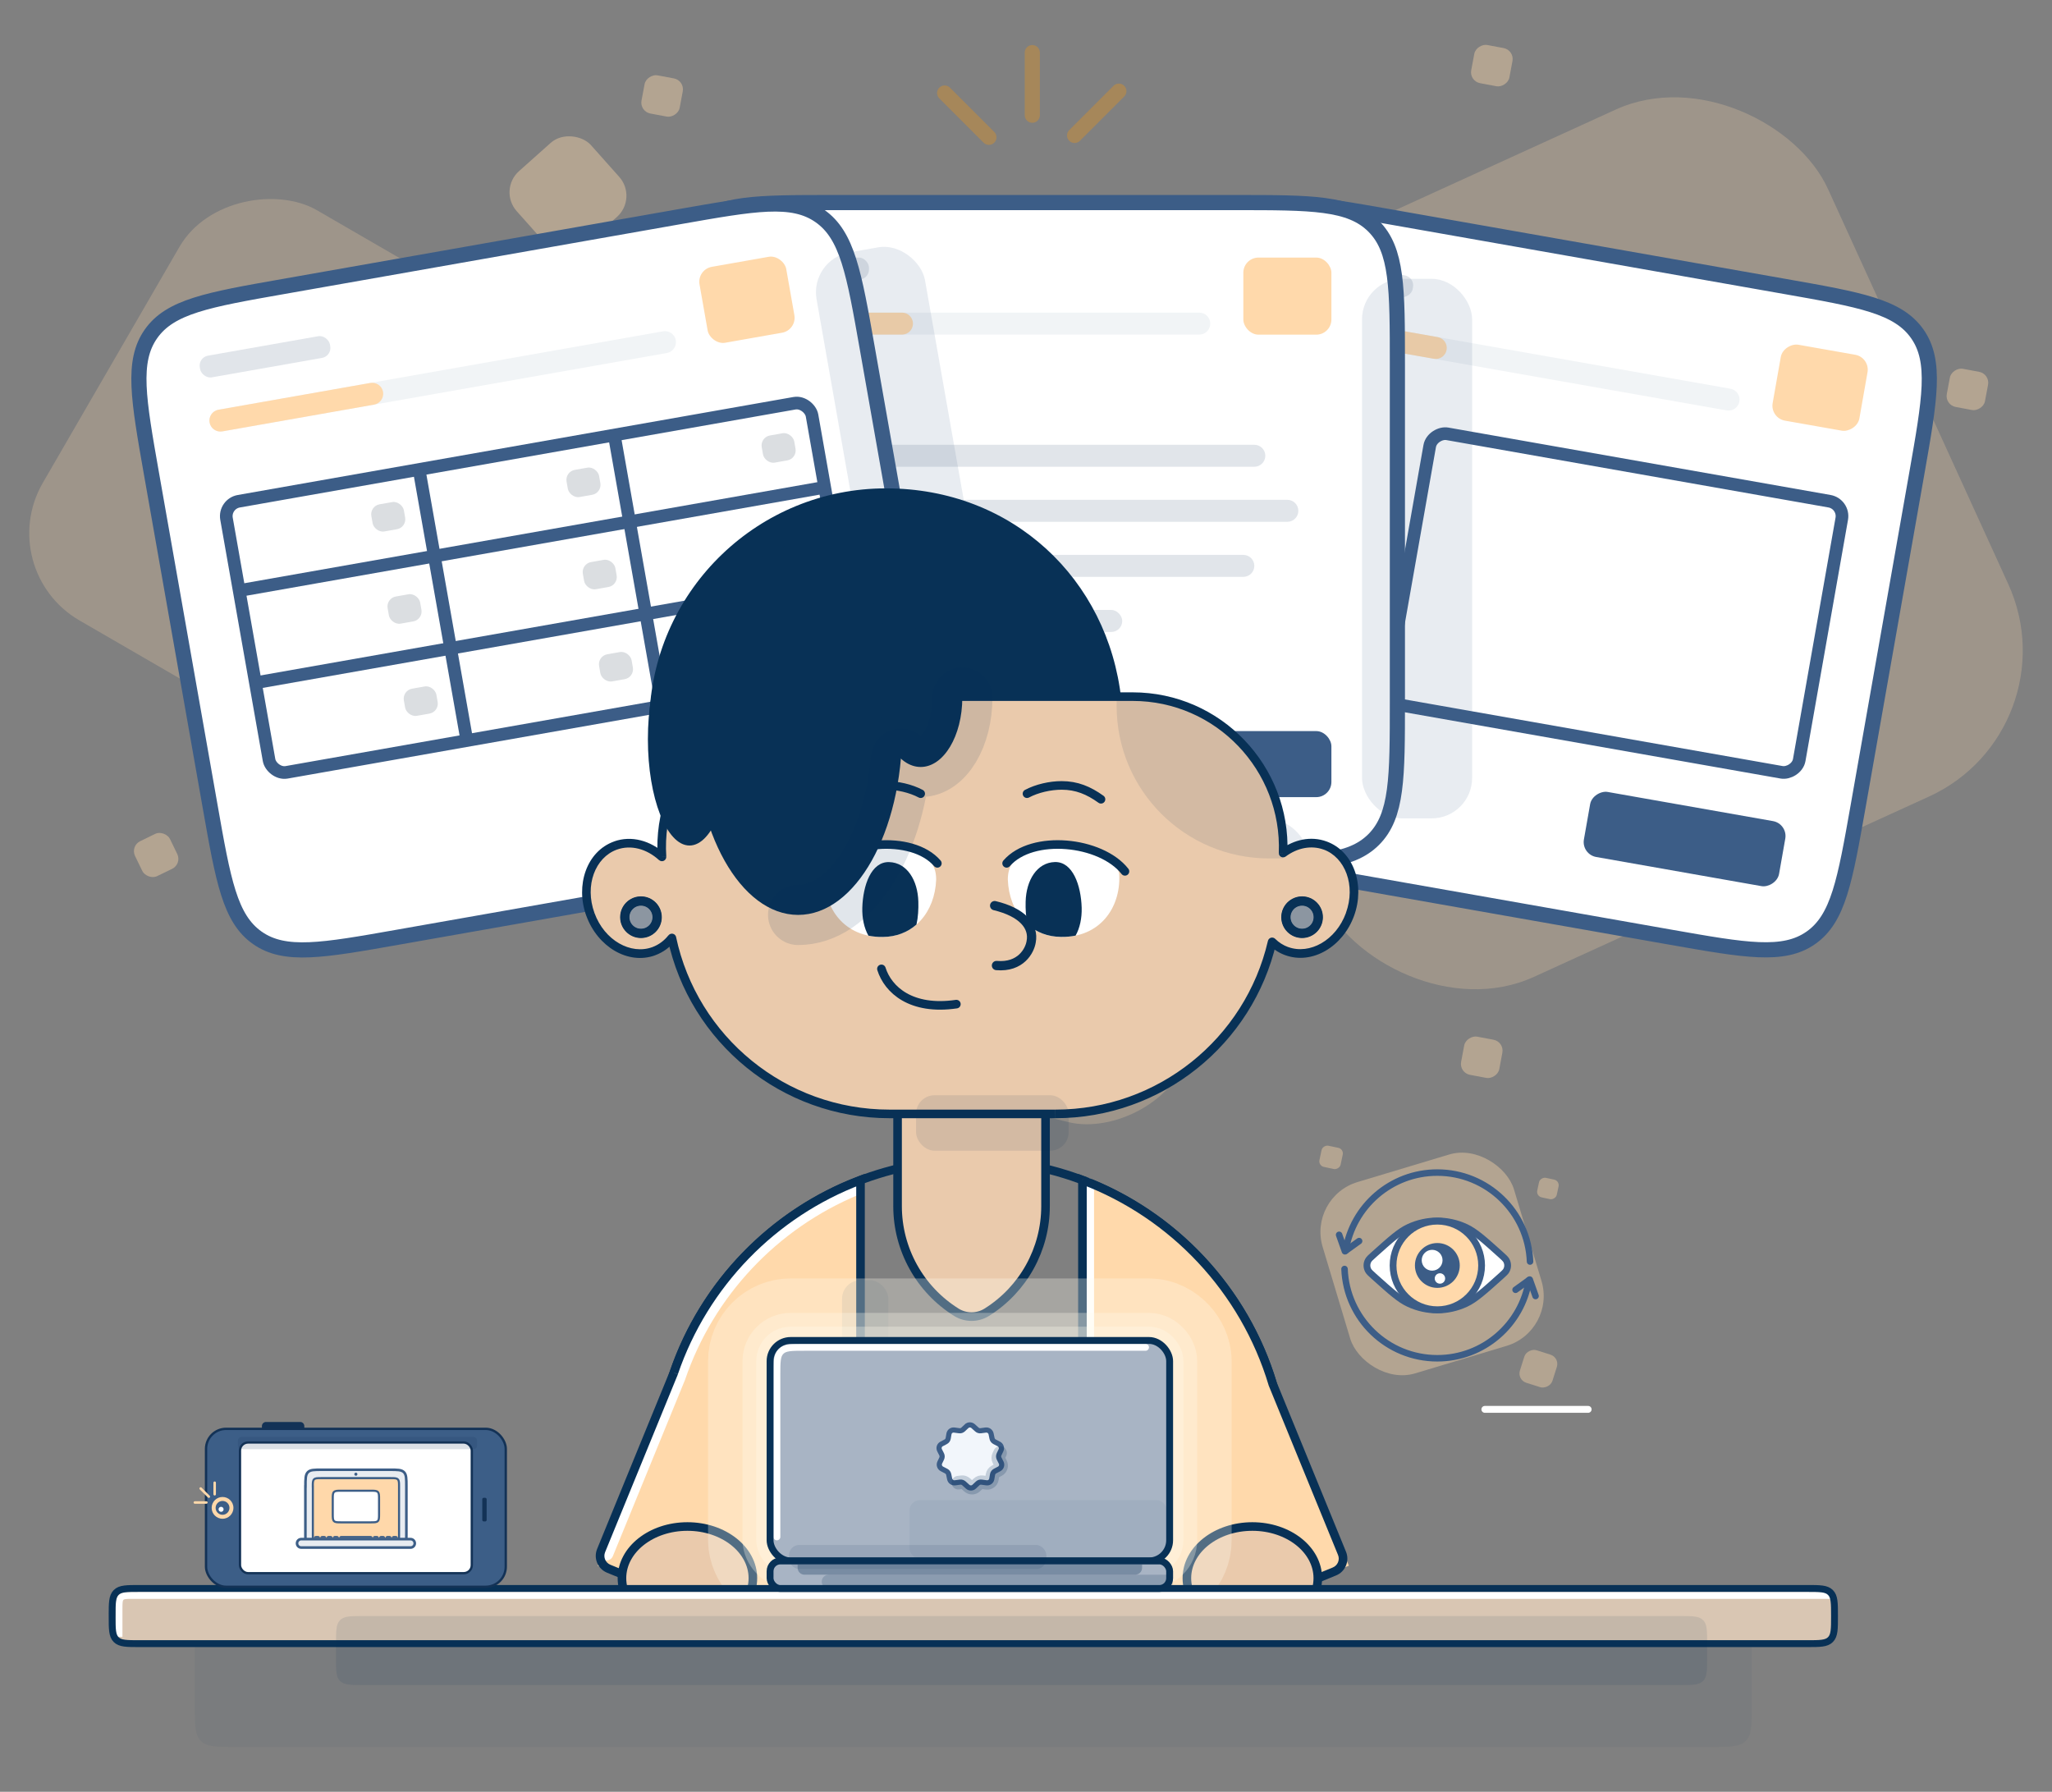 <?xml version="1.0" encoding="UTF-8"?>
<svg id="Layer_1" data-name="Layer 1" xmlns="http://www.w3.org/2000/svg" xmlns:xlink="http://www.w3.org/1999/xlink" viewBox="0 0 394 344">
  <rect x="0" y="0" width="394" height="344" fill="#808080" stroke="none"/>
  <defs>
    <style>
      .cls-1 {
        fill: #dbdee1;
      }

      .cls-2 {
        stroke-width: .38px;
      }

      .cls-2, .cls-3, .cls-4, .cls-5, .cls-6, .cls-7, .cls-8, .cls-9, .cls-10, .cls-11, .cls-12, .cls-13, .cls-14, .cls-15, .cls-16, .cls-17, .cls-18, .cls-19, .cls-20, .cls-21, .cls-22, .cls-23 {
        fill: none;
      }

      .cls-2, .cls-3, .cls-23 {
        stroke: #3c5e87;
      }

      .cls-3 {
        stroke-width: .5px;
      }

      .cls-24, .cls-25, .cls-26, .cls-27 {
        fill: #fff;
      }

      .cls-28 {
        fill: #8c96a1;
      }

      .cls-4 {
        stroke-width: .44px;
      }

      .cls-4, .cls-20 {
        stroke: #133256;
      }

      .cls-29, .cls-30, .cls-31 {
        fill: #3c5d87;
      }

      .cls-32 {
        stroke-width: .99px;
      }

      .cls-32, .cls-5, .cls-25, .cls-8, .cls-9, .cls-30, .cls-15, .cls-26, .cls-27 {
        stroke: #3c5d87;
      }

      .cls-32, .cls-33 {
        fill: #f2f6fb;
      }

      .cls-5, .cls-6, .cls-9, .cls-10, .cls-12, .cls-16, .cls-17, .cls-18, .cls-19, .cls-21 {
        stroke-linecap: round;
      }

      .cls-5, .cls-6, .cls-17 {
        stroke-linejoin: round;
      }

      .cls-5, .cls-9 {
        stroke-width: 1.25px;
      }

      .cls-34, .cls-35, .cls-36 {
        fill-rule: evenodd;
      }

      .cls-34, .cls-37, .cls-36, .cls-38, .cls-39, .cls-40, .cls-41 {
        fill: #083156;
      }

      .cls-6 {
        stroke-width: 11.57px;
      }

      .cls-6, .cls-7, .cls-42, .cls-11, .cls-43, .cls-16, .cls-17, .cls-19, .cls-21, .cls-22 {
        stroke: #083156;
      }

      .cls-6, .cls-33, .cls-44, .cls-45, .cls-37, .cls-36, .cls-38, .cls-31, .cls-46, .cls-16, .cls-40, .cls-47, .cls-48, .cls-49, .cls-41 {
        isolation: isolate;
      }

      .cls-6, .cls-31 {
        opacity: .12;
      }

      .cls-50 {
        fill: #fef6f0;
      }

      .cls-35, .cls-44, .cls-51, .cls-47 {
        fill: #ffd9ab;
      }

      .cls-7, .cls-19 {
        stroke-width: 1.78px;
      }

      .cls-52 {
        clip-path: url(#clippath-2);
      }

      .cls-25, .cls-8 {
        stroke-width: 1.3px;
      }

      .cls-33 {
        opacity: .8;
      }

      .cls-53, .cls-42, .cls-43 {
        fill: #eacaac;
      }

      .cls-54, .cls-47 {
        opacity: .4;
      }

      .cls-55 {
        fill: #d9c6b3;
      }

      .cls-44 {
        opacity: .6;
      }

      .cls-56 {
        fill: #133256;
      }

      .cls-30 {
        stroke-width: .61px;
      }

      .cls-57 {
        clip-path: url(#clippath-1);
      }

      .cls-58 {
        clip-path: url(#clippath-4);
      }

      .cls-45 {
        stroke-width: 23.81px;
      }

      .cls-45, .cls-59, .cls-46, .cls-49, .cls-41 {
        opacity: .3;
      }

      .cls-45, .cls-46, .cls-49 {
        fill: #fffaed;
        stroke: #fffaed;
      }

      .cls-10, .cls-11, .cls-13 {
        stroke-width: 1.32px;
      }

      .cls-10, .cls-12, .cls-13 {
        stroke: #fff;
      }

      .cls-42 {
        stroke-miterlimit: 4;
        stroke-width: 1.65px;
      }

      .cls-37, .cls-36 {
        opacity: .1;
      }

      .cls-60 {
        opacity: .12;
      }

      .cls-61 {
        fill: #f1f4f6;
      }

      .cls-38 {
        opacity: .18;
      }

      .cls-12 {
        stroke-width: 2.67px;
      }

      .cls-62 {
        fill: #e1e5ea;
      }

      .cls-63 {
        clip-path: url(#clippath);
      }

      .cls-64 {
        fill: #3c5e87;
      }

      .cls-43, .cls-17, .cls-21, .cls-22 {
        stroke-width: 1.65px;
      }

      .cls-15 {
        stroke-width: 2.43px;
      }

      .cls-46 {
        stroke-width: 10.58px;
      }

      .cls-65 {
        clip-path: url(#clippath-3);
      }

      .cls-16 {
        opacity: .2;
        stroke-width: 2.61px;
      }

      .cls-40 {
        opacity: .05;
      }

      .cls-66 {
        fill: #221f1f;
      }

      .cls-18 {
        stroke: #ff9600;
      }

      .cls-18, .cls-26 {
        stroke-width: 2.91px;
      }

      .cls-20 {
        stroke-width: .45px;
      }

      .cls-67 {
        clip-path: url(#clippath-5);
      }

      .cls-68 {
        fill: #ffd8aa;
      }

      .cls-48 {
        opacity: .15;
      }

      .cls-49 {
        stroke-width: 5.29px;
      }

      .cls-27 {
        stroke-miterlimit: 4;
        stroke-width: 2.43px;
      }

      .cls-23 {
        stroke-width: .4px;
      }

      .cls-69 {
        fill: #a8b4c4;
      }
    </style>
    <clipPath id="clippath">
      <rect class="cls-14" x="58.65" y="282.17" width="19.38" height="14.13"/>
    </clipPath>
    <clipPath id="clippath-1">
      <rect class="cls-14" x="58.65" y="282.17" width="19.37" height="14.13"/>
    </clipPath>
    <clipPath id="clippath-2">
      <rect class="cls-14" x="57.03" y="295.49" width="22.6" height="1.61"/>
    </clipPath>
    <clipPath id="clippath-3">
      <rect class="cls-14" x="57.03" y="295.49" width="22.6" height="1.61"/>
    </clipPath>
    <clipPath id="clippath-4">
      <rect class="cls-14" x="45.67" y="275.88" width="45.93" height="2.35"/>
    </clipPath>
    <clipPath id="clippath-5">
      <rect class="cls-14" x="45.67" y="275.88" width="45.93" height="2.35"/>
    </clipPath>
  </defs>
  <g>
    <g class="cls-54">
      <rect class="cls-44" x="229.87" y="31.8" width="144.96" height="144.96" rx="30.79" ry="30.79" transform="translate(-16 134.96) rotate(-24.53)"/>
      <rect class="cls-44" x="145.04" y="119.5" width="91" height="91" rx="19.33" ry="19.33" transform="translate(-15.06 310.8) rotate(-76.23)"/>
      <rect class="cls-44" x="15.21" y="47.37" width="91" height="91" rx="19.33" ry="19.33" transform="translate(-50.08 98.86) rotate(-59.93)"/>
      <rect class="cls-51" x="43.69" y="67.09" width="16.31" height="16.31" rx="4.66" ry="4.66" transform="translate(-37.52 94.3) rotate(-67.47)"/>
      <rect class="cls-51" x="323.5" y="125.32" width="16.31" height="16.31" rx="4.66" ry="4.66" transform="translate(-25.83 137.28) rotate(-22.53)"/>
      <rect class="cls-51" x="99.52" y="27.72" width="19.08" height="19.08" rx="5.45" ry="5.45" transform="translate(2.85 82) rotate(-41.71)"/>
      <rect class="cls-51" x="374.04" y="71.04" width="7.46" height="7.46" rx="2.13" ry="2.13" transform="translate(234.65 432.28) rotate(-79.38)"/>
      <rect class="cls-51" x="26.27" y="160.41" width="7.46" height="7.46" rx="2.13" ry="2.13" transform="translate(-68.7 29.6) rotate(-25.9)"/>
      <rect class="cls-51" x="280.78" y="199.27" width="7.46" height="7.46" rx="2.13" ry="2.13" transform="translate(32.55 445.21) rotate(-79.38)"/>
      <rect class="cls-51" x="282.72" y="8.87" width="7.46" height="7.46" rx="2.13" ry="2.13" transform="translate(221.27 291.82) rotate(-79.38)"/>
      <rect class="cls-51" x="123.41" y="14.7" width="7.46" height="7.46" rx="2.13" ry="2.13" transform="translate(85.59 139.99) rotate(-79.38)"/>
    </g>
    <path class="cls-26" d="m230.6,66.8c2.55-14.43,3.82-21.65,9.09-25.34,5.27-3.69,12.49-2.42,26.92.12l76.19,13.43c14.43,2.54,21.65,3.82,25.34,9.09,3.69,5.27,2.42,12.49-.12,26.92l-11.23,63.69c-2.55,14.43-3.82,21.65-9.09,25.34-5.27,3.69-12.49,2.42-26.92-.12l-76.19-13.43c-14.43-2.54-21.65-3.82-25.34-9.09-3.69-5.27-2.42-12.49.12-26.92l11.23-63.69Z"/>
    <path class="cls-61" d="m246.9,59.58l85.36,15.05c1.15.2,1.92,1.3,1.71,2.45h0c-.2,1.15-1.3,1.92-2.45,1.71l-85.36-15.05c-1.15-.2-1.92-1.3-1.71-2.45h0c.2-1.15,1.3-1.92,2.45-1.71Z"/>
    <path class="cls-51" d="m246.9,59.58l29.15,5.14c1.15.2,1.92,1.3,1.71,2.45h0c-.2,1.15-1.3,1.92-2.45,1.71l-29.15-5.14c-1.15-.2-1.92-1.3-1.71-2.45h0c.2-1.15,1.3-1.92,2.45-1.71Z"/>
    <rect class="cls-62" x="256.67" y="40.4" width="4.23" height="25.37" rx="1.94" ry="1.94" transform="translate(161.57 298.72) rotate(-80)"/>
    <rect class="cls-51" x="342.08" y="65.98" width="14.8" height="16.91" rx="2.91" ry="2.91" transform="translate(215.48 405.68) rotate(-80)"/>
    <rect class="cls-29" x="317.12" y="142.06" width="12.68" height="38.05" rx="2.91" ry="2.91" transform="translate(108.65 451.66) rotate(-80)"/>
    <rect class="cls-27" x="283.56" y="75.61" width="52.85" height="80.34" rx="2.91" ry="2.91" transform="translate(142.14 400.95) rotate(-80)"/>
    <rect class="cls-51" x="239.49" y="77.87" width="25.37" height="25.37" rx="5.83" ry="5.83" transform="translate(119.2 323.18) rotate(-80)"/>
    <path class="cls-26" d="m128.79,69.97c0-14.65,0-21.98,4.55-26.53,4.55-4.55,11.88-4.55,26.53-4.55h77.36c14.65,0,21.98,0,26.53,4.55,4.55,4.55,4.55,11.88,4.55,26.53v64.68c0,14.65,0,21.98-4.55,26.53-4.55,4.55-11.88,4.55-26.53,4.55h-77.36c-14.65,0-21.98,0-26.53-4.55-4.55-4.55-4.55-11.88-4.55-26.53v-64.68Z"/>
    <path class="cls-61" d="m143.59,60.02h86.68c1.17,0,2.11.95,2.11,2.11h0c0,1.17-.95,2.11-2.11,2.11h-86.68c-1.17,0-2.11-.95-2.11-2.11h0c0-1.17.95-2.11,2.11-2.11Z"/>
    <path class="cls-51" d="m143.59,60.02h29.6c1.17,0,2.11.95,2.11,2.11h0c0,1.17-.95,2.11-2.11,2.11h-29.6c-1.17,0-2.11-.95-2.11-2.11h0c0-1.17.95-2.11,2.11-2.11Z"/>
    <rect class="cls-62" x="141.48" y="49.45" width="25.37" height="4.23" rx="1.94" ry="1.94"/>
    <rect class="cls-51" x="238.73" y="49.45" width="16.91" height="14.8" rx="2.91" ry="2.91"/>
    <path class="cls-62" d="m156.27,85.39h84.57c1.17,0,2.11.95,2.11,2.11h0c0,1.17-.95,2.11-2.11,2.11h-84.57c-1.17,0-2.11-.95-2.11-2.11h0c0-1.17.95-2.11,2.11-2.11Z"/>
    <path class="cls-62" d="m149.93,95.96h97.25c1.17,0,2.11.95,2.11,2.11h0c0,1.17-.95,2.11-2.11,2.11h-97.25c-1.17,0-2.11-.95-2.11-2.11h0c0-1.17.95-2.11,2.11-2.11Z"/>
    <path class="cls-62" d="m158.39,106.53h80.34c1.17,0,2.11.95,2.11,2.11h0c0,1.17-.95,2.11-2.11,2.11h-80.34c-1.17,0-2.11-.95-2.11-2.11h0c0-1.17.95-2.11,2.11-2.11Z"/>
    <rect class="cls-62" x="181.65" y="117.1" width="33.83" height="4.23" rx="2.11" ry="2.11"/>
    <rect class="cls-29" x="217.59" y="140.36" width="38.05" height="12.68" rx="2.91" ry="2.91"/>
    <path class="cls-26" d="m29.1,91.03c-2.54-14.43-3.82-21.65-.12-26.92,3.69-5.27,10.91-6.55,25.34-9.09l76.19-13.43c14.43-2.54,21.65-3.82,26.92-.12,5.27,3.69,6.55,10.91,9.09,25.34l11.23,63.69c2.54,14.43,3.82,21.65.12,26.92-3.69,5.27-10.91,6.55-25.34,9.09l-76.19,13.43c-14.43,2.55-21.65,3.82-26.92.12-5.27-3.69-6.55-10.91-9.09-25.34l-11.23-63.69Z"/>
    <path class="cls-61" d="m41.95,78.66l85.36-15.05c1.15-.2,2.25.57,2.45,1.71h0c.2,1.15-.57,2.25-1.71,2.45l-85.36,15.05c-1.15.2-2.25-.57-2.45-1.71h0c-.2-1.15.57-2.25,1.71-2.45Z"/>
    <path class="cls-51" d="m41.95,78.66l29.15-5.14c1.15-.2,2.25.57,2.45,1.71h0c.2,1.15-.57,2.25-1.71,2.45l-29.15,5.14c-1.15.2-2.25-.57-2.45-1.71h0c-.2-1.15.57-2.25,1.71-2.45Z"/>
    <rect class="cls-62" x="38.2" y="66.38" width="25.37" height="4.23" rx="1.94" ry="1.94" transform="translate(-11.12 9.88) rotate(-10)"/>
    <rect class="cls-51" x="134.96" y="50.15" width="16.91" height="14.8" rx="2.91" ry="2.91" transform="translate(-7.81 25.78) rotate(-10)"/>
    <rect class="cls-29" x="129.58" y="141.53" width="38.05" height="12.68" rx="2.91" ry="2.91" transform="translate(-23.42 28.05) rotate(-10)"/>
    <rect class="cls-27" x="46.71" y="86.42" width="114.16" height="52.85" rx="2.91" ry="2.91" transform="translate(-18.02 19.74) rotate(-10)"/>
    <path class="cls-15" d="m46.96,113.2l110.35-19.46"/>
    <path class="cls-15" d="m80.28,89.08l9.18,52.05"/>
    <path class="cls-15" d="m117.76,82.47l9.18,52.05"/>
    <path class="cls-15" d="m50.09,130.9l110.35-19.46"/>
    <rect class="cls-1" x="146.33" y="83.35" width="6.34" height="5.29" rx="1.94" ry="1.94" transform="translate(-12.66 27.27) rotate(-10)"/>
    <rect class="cls-1" x="149.45" y="101.05" width="6.34" height="5.29" rx="1.94" ry="1.94" transform="translate(-15.69 28.08) rotate(-10)"/>
    <rect class="cls-1" x="152.58" y="118.75" width="6.34" height="5.29" rx="1.94" ry="1.94" transform="translate(-18.71 28.89) rotate(-10)"/>
    <rect class="cls-1" x="108.86" y="89.96" width="6.34" height="5.29" rx="1.94" ry="1.94" transform="translate(-14.38 20.86) rotate(-10)"/>
    <rect class="cls-1" x="111.98" y="107.66" width="6.34" height="5.29" rx="1.94" ry="1.94" transform="translate(-17.4 21.67) rotate(-10)"/>
    <rect class="cls-1" x="115.1" y="125.36" width="6.34" height="5.29" rx="1.94" ry="1.94" transform="translate(-20.43 22.48) rotate(-10)"/>
    <rect class="cls-1" x="71.38" y="96.57" width="6.34" height="5.29" rx="1.94" ry="1.94" transform="translate(-16.1 14.45) rotate(-10)"/>
    <rect class="cls-1" x="74.5" y="114.27" width="6.34" height="5.29" rx="1.94" ry="1.94" transform="translate(-19.12 15.26) rotate(-10)"/>
    <rect class="cls-1" x="77.62" y="131.97" width="6.34" height="5.29" rx="1.94" ry="1.94" transform="translate(-22.15 16.07) rotate(-10)"/>
    <rect class="cls-31" x="162.62" y="157.27" width="88.79" height="19.2" rx="7.77" ry="7.77"/>
    <rect class="cls-31" x="164.27" y="47.19" width="21.14" height="103.59" rx="7.77" ry="7.77" transform="translate(-14.53 31.86) rotate(-10)"/>
    <rect class="cls-31" x="261.52" y="53.53" width="21.14" height="103.59" rx="7.77" ry="7.77"/>
    <g class="cls-59">
      <path class="cls-18" d="m214.83,17.5l-8.5,8.5"/>
      <path class="cls-18" d="m198.21,10.1v12.02"/>
      <path class="cls-18" d="m189.88,26.36l-8.5-8.5"/>
    </g>
  </g>
  <path class="cls-51" d="m131.54,259.63c2.63-6.42,9.96-9.49,16.38-6.86,6.42,2.63,9.49,9.96,6.86,16.38l-16.77,40.96-23.24-9.51,16.77-40.96Z"/>
  <path class="cls-51" d="m242.23,259.63c-2.63-6.42-9.96-9.49-16.38-6.86-6.42,2.63-9.49,9.96-6.86,16.38l16.76,40.95,23.24-9.51-16.76-40.95Z"/>
  <path class="cls-22" d="m242.13,306.63c3.07-7.24,4.77-15.2,4.77-23.56,0-33.34-27.03-60.37-60.37-60.37s-60.37,27.03-60.37,60.37c0,7.98,1.55,15.6,4.36,22.57"/>
  <path class="cls-43" d="m172.34,204.94h28.41v26.63c0,8.28-4.27,15.98-11.29,20.37-1.78,1.11-4.04,1.11-5.83,0-7.02-4.39-11.29-12.09-11.29-20.37v-26.63Z"/>
  <path class="cls-39" d="m124.7,137.22c1.07-24.3,21.08-43.46,45.41-43.46s42.65,17.45,45.18,40.49l.19,1.73c2.26,20.6-13.87,38.6-34.59,38.6h-21.83c-19.62,0-35.28-16.36-34.42-35.96l.06-1.4Z"/>
  <path class="cls-53" d="m127.22,165.86c-1.9-17.13,11.51-32.11,28.75-32.11h61.49c17.24,0,30.65,14.98,28.75,32.11l-1.11,9.99c-2.4,21.63-20.68,38.01-42.45,38.01h-31.88c-21.77,0-40.05-16.37-42.45-38.01l-1.11-9.99Z"/>
  <rect class="cls-37" x="175.89" y="210.27" width="29.3" height="10.65" rx="3.56" ry="3.56"/>
  <rect class="cls-37" x="182.1" y="272.41" width="29.3" height="10.65" rx="3.56" ry="3.56"/>
  <ellipse class="cls-53" cx="250.75" cy="172.47" rx="10.79" ry="9.02" transform="translate(2.92 349.11) rotate(-70)"/>
  <ellipse class="cls-53" cx="121.84" cy="172.47" rx="9.02" ry="10.79" transform="translate(-51.64 52.07) rotate(-20)"/>
  <path class="cls-36" d="m214.45,133.75c-.04.59-.05,1.18-.05,1.78,0,16.17,13.11,29.28,29.28,29.28h2.61c.07-.94.11-1.71.1-2.41-.14-14.54-11.04-26.71-25.47-28.45-1.49-.18-3.27-.2-6.47-.21Z"/>
  <path class="cls-39" d="m127.1,164.51l-.56.61c.25.23.61.28.92.14.3-.15.49-.46.47-.8l-.82.05Zm119.27-.73l-.83-.03c-.01.32.16.62.44.76.28.15.62.12.88-.07l-.49-.66Zm8.07-1.45l.28-.78-.28.78Zm4.78,13.22l.78.28-.78-.28Zm-12.16,7.06l-.28.78.28-.78Zm-2.8-1.78l.58-.59c-.21-.21-.52-.29-.81-.21-.29.08-.51.32-.58.61l.81.19Zm-115.25-.76l.81-.17c-.07-.31-.31-.56-.62-.63-.31-.07-.64.04-.84.29l.65.51Zm-3.48,2.54l-.28-.78h0l.28.78Zm-12.16-7.06l.78-.28-.78.28Zm4.78-13.22l.28.78-.28-.78Zm37.82-29.41c-17.26,0-30.79,14.61-29.69,31.64l1.65-.11c-1.04-16.09,11.74-29.88,28.04-29.88v-1.65Zm61.49,0h-61.49v1.65h61.49v-1.65Zm29.73,30.89c.66-16.71-12.73-30.89-29.73-30.89v1.65c16.06,0,28.7,13.39,28.08,29.17l1.65.07Zm7.52-2.26c-3.01-1.1-6.25-.37-8.84,1.56l.99,1.33c2.23-1.66,4.9-2.2,7.29-1.33l.57-1.55Zm5.28,14.28c2.14-5.89-.04-12.38-5.28-14.28l-.57,1.55c4.13,1.5,6.22,6.86,4.29,12.16l1.55.57Zm-13.22,7.55c5.23,1.9,11.08-1.66,13.22-7.55l-1.55-.57c-1.93,5.31-6.98,8.06-11.1,6.56l-.57,1.55Zm-3.1-1.97c.87.86,1.91,1.54,3.1,1.97l.57-1.55c-.96-.35-1.79-.89-2.5-1.59l-1.16,1.17Zm-41.02,33.27c20.45,0,37.89-14.18,42.41-33.67l-1.61-.37c-4.35,18.75-21.12,32.39-40.79,32.39v1.65Zm-31.88,0h31.88v-1.65h-31.88v1.65Zm-42.58-34.44c4.23,19.89,21.86,34.44,42.58,34.44v-1.65c-19.94,0-36.89-14-40.96-33.14l-1.62.34Zm.16-.68c-.81,1.03-1.86,1.82-3.11,2.28l.57,1.55c1.56-.57,2.85-1.55,3.84-2.81l-1.3-1.02Zm-3.11,2.28c-4.12,1.5-9.17-1.26-11.1-6.56l-1.55.57c2.14,5.89,7.99,9.46,13.22,7.55l-.57-1.55Zm-11.1-6.56c-1.93-5.31.16-10.66,4.29-12.16l-.57-1.55c-5.23,1.9-7.42,8.39-5.28,14.28l1.55-.57Zm4.29-12.16c2.69-.98,5.74-.16,8.11,2.01l1.12-1.22c-2.72-2.5-6.4-3.58-9.8-2.35l.57,1.55Z"/>
  <circle class="cls-28" cx="123.07" cy="176.09" r="3.11"/>
  <circle class="cls-7" cx="123.07" cy="176.09" r="3.11"/>
  <circle class="cls-22" cx="123.07" cy="176.09" r="3.11"/>
  <circle class="cls-28" cx="250.01" cy="176.09" r="3.11"/>
  <circle class="cls-7" cx="250.01" cy="176.09" r="3.11"/>
  <circle class="cls-22" cx="250.01" cy="176.09" r="3.11"/>
  <path class="cls-35" d="m131.74,308.41c-3.57-7.71-5.56-16.29-5.56-25.34,0-25.84,16.23-47.89,39.06-56.5v81.84h-33.5Z"/>
  <path class="cls-35" d="m241.35,308.41c3.57-7.71,5.56-16.29,5.56-25.34,0-25.84-16.23-47.89-39.06-56.5v81.84h33.5Z"/>
  <path class="cls-35" d="m131.74,308.42c-.2-.43-.39-.86-.58-1.29l-14.31-5.86c-1.36-.56-2.02-2.12-1.46-3.48l14.01-34.24c5.82-17.04,19.04-30.64,35.83-36.97v81.84h-27.46c-.73.55-1.72.71-2.62.34l-.83-.34h-2.58Zm109.94-49.96c.2.38.39.77.56,1.18l15.65,38.24c.56,1.36-.09,2.92-1.46,3.48l-14.59,5.97c-.16.37-.32.73-.49,1.09h-2.17l-1.05.43c-.95.39-2,.19-2.73-.43h-27.54v-81.84c15.08,5.69,27.28,17.24,33.83,31.88Z"/>
  <rect class="cls-37" x="161.68" y="245.78" width="8.88" height="32.85" rx="3.56" ry="3.56"/>
  <path class="cls-12" d="m208.73,305.68v-21.73h0v-56.5m-44.39.7c-15.95,6.61-28.46,19.85-34.06,36.29l-13.84,33.81"/>
  <path class="cls-39" d="m131.1,307l.76-.33-.13-.31-.31-.13-.31.77Zm.63,1.41l-.75.35.22.48h.53v-.83Zm-14.86-7.24l-.31.76h0l.31-.76Zm-1.46-3.48l.77.31h0l-.77-.31Zm13.98-34.17l.77.31v-.02s.02-.02.02-.02l-.78-.27Zm35.83-36.96h.83v-1.2l-1.12.42.29.77Zm0,81.84v.83h.83v-.83h-.83Zm-27.55,0v-.83h-.25l-.21.14.46.69Zm-2.5.26l-.31.77h0l.31-.77Zm-.62-.26l.31-.77-.15-.06h-.16v.83Zm109.81-42.7l-.79.24v.04s.03.04.03.04l.76-.31Zm-36.53-39.14l.29-.77-1.12-.42v1.2h.83Zm0,81.84h-.83v.83h.83v-.83Zm26.99,0l.64-.52-.25-.31h-.4v.83Zm3.09.8l-.31-.77.31.77Zm1.95-.8v-.83h-.16l-.15.06.31.77Zm1.47,0v.83h.53l.22-.48-.75-.35Zm.34-.74l-.31-.77-.31.13-.13.3.75.34Zm14.55-5.95l.31.77-.31-.77Zm1.46-3.48l-.77.31.77-.31Zm-127.34,9.09c.21.48.42.96.64,1.43l1.5-.69c-.21-.46-.42-.93-.62-1.39l-1.52.66Zm-13.78-5.38l14.22,5.82.63-1.53-14.22-5.82-.63,1.53Zm-1.91-4.56c-.73,1.79.12,3.83,1.91,4.56l.63-1.53c-.94-.39-1.39-1.46-1.01-2.4l-1.53-.63Zm13.98-34.17l-13.98,34.17,1.53.63,13.98-34.16-1.53-.63Zm36.3-37.42c-17.02,6.42-30.42,20.2-36.32,37.47l1.56.54c5.74-16.79,18.78-30.21,35.34-36.45l-.58-1.55Zm1.12,82.62v-81.84h-1.65v81.84h1.65Zm-28.38.83h27.55v-1.65h-27.55v1.65Zm-2.81.19c1.12.46,2.34.29,3.28-.33l-.92-1.37c-.49.33-1.14.42-1.73.18l-.63,1.53Zm-.62-.26l.62.26.63-1.53-.62-.26-.63,1.53Zm-2.51.06h2.82v-1.65h-2.82v1.65Zm113.43-43.77c-5.48-18.29-19.29-32.98-37.03-39.68l-.58,1.55c17.26,6.51,30.69,20.81,36.03,38.6l1.58-.47Zm-38.15-38.9v81.84h1.65v-81.84h-1.65Zm.83,82.67h26.99v-1.65h-26.99v1.65Zm26.34-.31c.94,1.18,2.58,1.65,4.05,1.04l-.63-1.53c-.77.32-1.64.07-2.13-.55l-1.29,1.04Zm4.05,1.04l1.95-.8-.63-1.53-1.95.8.63,1.53Zm1.63-.74h1.47v-1.65h-1.47v1.65Zm2.22-.48c.12-.25.23-.5.34-.75l-1.51-.67c-.11.24-.22.49-.33.73l1.5.69Zm-.1-.32l14.55-5.95-.63-1.53-14.55,5.95.63,1.53Zm14.55-5.95c1.79-.73,2.64-2.77,1.91-4.56l-1.53.63c.39.94-.07,2.02-1.01,2.4l.63,1.53Zm1.91-4.56l-13.31-32.53-1.53.63,13.31,32.53,1.53-.63Z"/>
  <path class="cls-24" d="m193.51,168.87c.24,6.29,4.3,10.96,10.19,11.01,7.46.12,11.45-5.54,11.21-11.83,0-3.06-6.56-5.49-11.95-5.28-5.39.21-9.46,1.33-9.45,6.1Z"/>
  <path class="cls-21" d="m216,167.29c-4.6-5.85-17.82-7.21-22.72-1.54"/>
  <path class="cls-21" d="m197.19,152.38c1.93-1.02,4.45-1.59,6.66-1.59,2.89,0,5.18.96,7.55,2.66"/>
  <path class="cls-21" d="m176.78,152.38c-1.93-1.02-4.45-1.59-6.66-1.59-2.89,0-5.18.96-7.55,2.66"/>
  <path class="cls-34" d="m206.52,179.63c.83-1.46,1.22-3.37,1.17-5.34-.12-4.33-1.72-8.88-5.15-8.79-3.43.1-5.5,3.48-5.61,7.6-.04,1.42.04,2.97.36,4.39,1.7,1.49,3.89,2.36,6.42,2.38,1,.02,1.94-.07,2.82-.25Z"/>
  <path class="cls-24" d="m179.75,168.87c-.24,6.29-4.3,10.96-10.19,11.01-7.46.12-11.45-5.54-11.21-11.83,0-3.06,6.56-5.49,11.95-5.28,5.39.21,9.46,1.33,9.45,6.1Z"/>
  <path class="cls-21" d="m157.26,167.29c4.6-5.85,17.82-7.21,22.72-1.54"/>
  <path class="cls-34" d="m166.74,179.63c-.83-1.46-1.22-3.37-1.17-5.34.12-4.33,1.72-8.88,5.15-8.78,3.43.1,5.5,3.48,5.61,7.6.04,1.42-.04,2.97-.36,4.39-1.7,1.49-3.89,2.36-6.42,2.38-1,.02-1.94-.07-2.82-.25Z"/>
  <path class="cls-19" d="m190.98,173.87c5.26,1.26,7.6,3.92,7.01,6.95-.27,1.69-1.99,4.96-6.66,4.55"/>
  <path class="cls-17" d="m169.24,186.01c1.27,4.02,5.71,8.04,14.39,6.77"/>
  <ellipse class="cls-39" cx="153.25" cy="140.14" rx="19.97" ry="35.51"/>
  <ellipse class="cls-39" cx="176.78" cy="133.93" rx="7.99" ry="13.32"/>
  <path class="cls-6" d="m153.25,175.65c9.98,0,18.25-13,19.74-30,1.13,1.01,2.42,1.59,3.79,1.59,4.41,0,7.99-5.96,7.99-13.32"/>
  <ellipse class="cls-39" cx="132.39" cy="141.91" rx="7.99" ry="20.42"/>
  <ellipse class="cls-42" cx="131.99" cy="302.99" rx="12.57" ry="9.92"/>
  <ellipse class="cls-42" cx="240.46" cy="302.99" rx="12.57" ry="9.92"/>
  <rect class="cls-45" x="147.86" y="257.35" width="76.72" height="42.33" rx="3.97" ry="3.97"/>
  <rect class="cls-46" x="147.86" y="257.35" width="76.72" height="42.33" rx="3.97" ry="3.97"/>
  <rect class="cls-49" x="147.86" y="257.35" width="76.72" height="42.33" rx="3.97" ry="3.97"/>
  <path class="cls-40" d="m37.41,318.2c0-3.74,0-5.61,1.16-6.77,1.16-1.16,3.03-1.16,6.77-1.16h283.08c3.74,0,5.61,0,6.77,1.16,1.16,1.16,1.16,3.03,1.16,6.77v9.26c0,3.74,0,5.61-1.16,6.77-1.16,1.16-3.03,1.16-6.77,1.16H45.34c-3.74,0-5.61,0-6.77-1.16-1.16-1.16-1.16-3.03-1.16-6.77v-9.26Z"/>
  <path class="cls-55" d="m21.53,310.26c0-2.49,0-3.74.77-4.52.77-.78,2.02-.78,4.52-.78h320.12c2.49,0,3.74,0,4.52.78.78.77.78,2.02.78,4.52s0,3.74-.78,4.52c-.77.78-2.02.78-4.52.78H26.82c-2.49,0-3.74,0-4.52-.78-.77-.77-.77-2.02-.77-4.52Z"/>
  <path class="cls-13" d="m351.57,306.3H25.5c-1.25,0-1.87,0-2.26.39s-.39,1.01-.39,2.26v5.29"/>
  <path class="cls-11" d="m21.53,310.26c0-2.49,0-3.74.77-4.52.77-.78,2.02-.78,4.52-.78h320.12c2.49,0,3.74,0,4.52.78.78.77.78,2.02.78,4.52h0c0,2.49,0,3.74-.78,4.52-.77.78-2.02.78-4.52.78H26.82c-2.49,0-3.74,0-4.52-.78-.77-.77-.77-2.02-.77-4.52h0Z"/>
  <path class="cls-37" d="m64.52,315.56c0-2.49,0-3.74.78-4.52.77-.78,2.02-.78,4.52-.78h252.66c2.49,0,3.74,0,4.52.78.78.77.78,2.02.78,4.52v2.65c0,2.49,0,3.74-.78,4.52-.77.78-2.02.78-4.52.78H69.81c-2.49,0-3.74,0-4.52-.78-.78-.77-.78-2.02-.78-4.52v-2.65Z"/>
  <rect class="cls-69" x="147.86" y="257.35" width="76.72" height="42.33" rx="3.97" ry="3.97"/>
  <path class="cls-10" d="m219.95,258.67h-65.48c-2.49,0-3.74,0-4.52.78-.78.77-.78,2.02-.78,4.52v31.09"/>
  <rect class="cls-11" x="147.86" y="257.35" width="76.72" height="42.33" rx="3.97" ry="3.97"/>
  <rect class="cls-69" x="147.86" y="299.68" width="76.72" height="5.29" rx="1.98" ry="1.98"/>
  <rect class="cls-11" x="147.86" y="299.68" width="76.72" height="5.29" rx="1.98" ry="1.98"/>
  <path class="cls-33" d="m185.61,273.8c.34-.32.88-.32,1.24,0l.72.65c.2.18.47.27.74.23l.96-.13c.48-.06.93.26,1.03.74l.18.87c.06.28.24.51.49.64l.81.42c.45.23.63.77.42,1.22l-.37.77c-.12.26-.12.56.01.81l.39.77c.23.45.06.99-.38,1.22l-.8.42c-.25.13-.42.37-.47.64l-.15.87c-.08.48-.52.8-1,.74l-.97-.13c-.27-.04-.54.05-.73.23l-.69.65c-.34.32-.88.32-1.24,0l-.72-.65c-.2-.18-.47-.27-.74-.23l-.97.13c-.48.06-.93-.26-1.03-.74l-.18-.87c-.06-.28-.24-.51-.49-.64l-.81-.42c-.45-.23-.63-.77-.42-1.22l.37-.77c.12-.26.12-.56-.01-.81l-.39-.77c-.23-.45-.06-.99.38-1.22l.8-.42c.25-.13.42-.37.47-.64l.15-.87c.08-.48.52-.8,1-.74l.97.13c.27.04.54-.05.74-.23l.69-.65Z"/>
  <path class="cls-32" d="m185.61,273.8c.34-.32.88-.32,1.24,0l.72.65c.2.18.47.27.74.23l.96-.13c.48-.06.93.26,1.03.74l.18.87c.06.28.24.51.49.64l.81.42c.45.23.63.77.42,1.22l-.37.77c-.12.26-.12.56.01.81l.39.77c.23.45.06.99-.38,1.22l-.8.42c-.25.13-.42.37-.47.64l-.15.87c-.08.48-.52.8-1,.74l-.97-.13c-.27-.04-.54.05-.73.23l-.69.65c-.34.32-.88.32-1.24,0l-.72-.65c-.2-.18-.47-.27-.74-.23l-.97.13c-.48.06-.93-.26-1.03-.74l-.18-.87c-.06-.28-.24-.51-.49-.64l-.81-.42c-.45-.23-.63-.77-.42-1.22l.37-.77c.12-.26.12-.56-.01-.81l-.39-.77c-.23-.45-.06-.99.38-1.22l.8-.42c.25-.13.42-.37.47-.64l.15-.87c.08-.48.52-.8,1-.74l.97.13c.27.04.54-.05.74-.23l.69-.65Z"/>
  <path class="cls-16" d="m192.02,278.96l-.25.53c-.12.26-.12.56.01.81l.34.66c.23.45.06.99-.38,1.22l-.69.36c-.25.13-.42.37-.47.64l-.13.76c-.08.48-.52.8-1,.74l-.85-.11c-.27-.04-.54.05-.73.23l-.61.57c-.34.32-.88.32-1.24,0l-.63-.57c-.2-.18-.47-.27-.74-.23l-.64.08"/>
  <path class="cls-38" d="m159.1,302.33h64.82c.73,0,1.32.59,1.32,1.32h0c0,.73-.59,1.32-1.32,1.32h-64.82c-.73,0-1.32-.59-1.32-1.32h0c0-.73.59-1.32,1.32-1.32Z"/>
  <path class="cls-41" d="m153.15,300.34h66.14v.66c0,.73-.59,1.32-1.32,1.32h-63.5c-.73,0-1.32-.59-1.32-1.32v-.66Z"/>
  <rect class="cls-37" x="151.49" y="296.61" width="49.42" height="4.63" rx="1.98" ry="1.98"/>
  <rect class="cls-40" x="174.64" y="288.01" width="49.42" height="11.24" rx="1.98" ry="1.98"/>
  <path class="cls-10" d="m285.1,270.58h19.84"/>
  <g>
    <rect class="cls-47" x="255.8" y="223.47" width="38.36" height="38.36" rx="10" ry="10" transform="translate(-58.22 89.44) rotate(-16.73)"/>
    <rect class="cls-47" x="292.1" y="259.49" width="6.55" height="6.55" rx="1.87" ry="1.87" transform="translate(-44.29 465.05) rotate(-72.43)"/>
    <rect class="cls-47" x="253.5" y="220.1" width="4.16" height="4.16" rx="1.1" ry="1.1" transform="translate(-14.74 426.19) rotate(-78.04)"/>
    <rect class="cls-47" x="295.3" y="226.27" width="3.84" height="3.84" rx="1.1" ry="1.1" transform="translate(11.66 470.81) rotate(-77.87)"/>
    <path class="cls-25" d="m263.8,240.86c3.28-2.94,4.93-4.42,6.67-5.23,3.49-1.63,7.51-1.63,11,0,1.75.81,3.39,2.29,6.67,5.23h0c.61.55.92.83,1.09,1.13.33.6.33,1.32,0,1.92-.16.3-.47.57-1.09,1.13h0c-3.28,2.94-4.93,4.42-6.67,5.23-3.49,1.63-7.51,1.63-11,0-1.75-.81-3.39-2.29-6.67-5.23h0c-.61-.55-.92-.83-1.09-1.13-.33-.6-.33-1.32,0-1.92.16-.3.47-.57,1.09-1.13h0Z"/>
    <circle class="cls-50" cx="275.98" cy="242.95" r="8.5"/>
    <circle class="cls-51" cx="275.98" cy="242.95" r="8.5"/>
    <circle class="cls-8" cx="275.98" cy="242.95" r="8.5"/>
    <circle class="cls-30" cx="275.98" cy="242.95" r="4"/>
    <circle class="cls-24" cx="274.98" cy="241.95" r="2"/>
    <circle class="cls-24" cx="276.48" cy="245.45" r="1"/>
    <path class="cls-9" d="m258.37,240.13c1.35-8.51,8.72-15.01,17.6-15.01,9.59,0,17.42,7.58,17.81,17.08m-.21,3.56c-1.35,8.51-8.72,15.01-17.6,15.01-9.61,0-17.45-7.61-17.81-17.14"/>
    <path class="cls-5" d="m294.84,248.82l-1.12-3.16-2.72,1.96"/>
    <path class="cls-5" d="m257.12,237.07l1.12,3.16,2.72-1.96"/>
  </g>
  <g>
    <path class="cls-56" d="m58.43,273.78v4.19c0,.43-.35.78-.78.78h-6.58c-.43,0-.78-.35-.78-.78v-4.19c0-.43.35-.78.78-.78h6.58c.43,0,.78.35.78.78"/>
    <path class="cls-64" d="m97.11,278.17v22.62c0,2.13-1.72,3.85-3.85,3.85h-49.86c-2.13,0-3.85-1.72-3.85-3.85v-22.62c0-2.13,1.72-3.85,3.85-3.85h49.86c2.13,0,3.85,1.72,3.85,3.85"/>
    <rect class="cls-20" x="39.56" y="274.32" width="57.55" height="30.32" rx="3.85" ry="3.85"/>
    <path class="cls-24" d="m90.59,278.49v22c0,.86-.69,1.55-1.55,1.55h-41.42c-.86,0-1.55-.69-1.55-1.55v-22c0-.86.69-1.55,1.55-1.55h41.42c.86,0,1.55.69,1.55,1.55"/>
    <rect class="cls-4" x="46.08" y="276.94" width="44.51" height="25.09" rx="1.55" ry="1.55"/>
    <path class="cls-68" d="m42.73,291.77c-1.26,0-2.28-1.02-2.28-2.28s1.02-2.28,2.28-2.28,2.28,1.02,2.28,2.28-1.02,2.28-2.28,2.28"/>
    <circle class="cls-2" cx="42.73" cy="289.49" r="2.28"/>
    <path class="cls-64" d="m42.73,290.63c-.63,0-1.14-.51-1.14-1.14s.51-1.14,1.14-1.14,1.14.51,1.14,1.14-.51,1.14-1.14,1.14"/>
    <path class="cls-2" d="m42.73,290.63c-.63,0-1.14-.51-1.14-1.14s.51-1.14,1.14-1.14,1.14.51,1.14,1.14-.51,1.14-1.14,1.14Z"/>
    <path class="cls-24" d="m42.45,290.25c-.26,0-.48-.21-.48-.48s.21-.48.48-.48.48.21.48.48-.21.48-.48.48"/>
    <rect class="cls-66" x="41.1" y="284.66" width=".24" height="2.22"/>
    <rect class="cls-66" x="39.2" y="285.45" width=".24" height="2.22" transform="translate(-191.11 111.73) rotate(-45)"/>
    <rect class="cls-66" x="37.42" y="288.34" width="2.22" height=".24"/>
    <path class="cls-68" d="m41.46,284.66v2.22c0,.13-.11.24-.24.24s-.24-.11-.24-.24v-2.22c0-.13.11-.24.24-.24s.24.11.24.24"/>
    <path class="cls-68" d="m40.34,287.34c0,.06-.02.12-.07.17-.09.09-.24.09-.34,0l-1.57-1.57c-.09-.09-.09-.24,0-.34.09-.09.24-.09.34,0l1.57,1.57s.07.11.07.17"/>
    <path class="cls-68" d="m39.87,288.46c0,.13-.11.24-.24.24h-2.22c-.13,0-.24-.11-.24-.24s.11-.24.24-.24h2.22c.13,0,.24.11.24.24"/>
    <path class="cls-24" d="m58.65,285.4c0-1.52,0-2.28.47-2.76.47-.47,1.23-.47,2.76-.47h12.92c1.52,0,2.28,0,2.76.47.47.47.47,1.23.47,2.76v9.28c0,.76,0,1.14-.24,1.38-.24.24-.62.24-1.38.24h-16.15c-.76,0-1.14,0-1.38-.24-.24-.24-.24-.62-.24-1.38v-9.28Z"/>
    <g class="cls-60">
      <g class="cls-63">
        <g class="cls-57">
          <path class="cls-64" d="m58.65,285.4c0-1.52,0-2.28.47-2.76.47-.47,1.23-.47,2.76-.47h12.92c1.52,0,2.28,0,2.76.47.47.47.47,1.23.47,2.76v9.28c0,.76,0,1.14-.24,1.38-.24.24-.62.24-1.38.24h-16.15c-.76,0-1.14,0-1.38-.24-.24-.24-.24-.62-.24-1.38v-9.28Z"/>
        </g>
      </g>
    </g>
    <path class="cls-3" d="m58.65,285.4c0-1.52,0-2.28.47-2.76.47-.47,1.23-.47,2.76-.47h12.92c1.52,0,2.28,0,2.76.47.47.47.47,1.23.47,2.76v9.28c0,.76,0,1.14-.24,1.38-.24.24-.62.24-1.38.24h-16.15c-.76,0-1.14,0-1.38-.24-.24-.24-.24-.62-.24-1.38v-9.28Z"/>
    <path class="cls-64" d="m68.33,282.73c.17,0,.3.14.3.3s-.14.3-.3.3-.3-.14-.3-.3.14-.3.3-.3"/>
    <path class="cls-68" d="m60.06,285.4c0-.76,0-1.14.24-1.38.24-.24.62-.24,1.38-.24h13.32c.76,0,1.14,0,1.38.24.24.24.24.62.24,1.38v10.49h-16.55v-10.49Z"/>
    <path class="cls-24" d="m63.89,287.82c0-.76,0-1.14.24-1.38.24-.24.62-.24,1.38-.24h5.65c.76,0,1.14,0,1.38.24.24.24.24.62.24,1.38v2.83c0,.76,0,1.14-.24,1.38-.24.24-.62.24-1.38.24h-5.65c-.76,0-1.14,0-1.38-.24-.24-.24-.24-.62-.24-1.38v-2.83Z"/>
    <path class="cls-23" d="m63.89,287.82c0-.76,0-1.14.24-1.38.24-.24.62-.24,1.38-.24h5.65c.76,0,1.14,0,1.38.24.24.24.24.62.24,1.38v2.83c0,.76,0,1.14-.24,1.38-.24.24-.62.24-1.38.24h-5.65c-.76,0-1.14,0-1.38-.24-.24-.24-.24-.62-.24-1.38v-2.83Z"/>
    <path class="cls-23" d="m60.06,285.4c0-.76,0-1.14.24-1.38.24-.24.62-.24,1.38-.24h13.32c.76,0,1.14,0,1.38.24.24.24.24.62.24,1.38v10.9h-16.55v-10.9Z"/>
    <path class="cls-24" d="m57.03,296.3c0-.45.36-.81.81-.81h20.99c.45,0,.81.36.81.81s-.36.81-.81.81h-20.99c-.45,0-.81-.36-.81-.81"/>
    <g class="cls-60">
      <g class="cls-52">
        <g class="cls-65">
          <path class="cls-64" d="m57.03,296.3c0-.45.36-.81.81-.81h20.99c.45,0,.81.36.81.81s-.36.81-.81.81h-20.99c-.45,0-.81-.36-.81-.81"/>
        </g>
      </g>
    </g>
    <path class="cls-3" d="m57.03,296.3c0-.45.36-.81.81-.81h20.99c.45,0,.81.36.81.81s-.36.81-.81.81h-20.99c-.45,0-.81-.36-.81-.81Z"/>
    <path class="cls-64" d="m61.47,295.29c0-.22.18-.4.4-.4h.4c.22,0,.4.18.4.4h-1.21Z"/>
    <path class="cls-64" d="m60.26,295.29c0-.22.18-.4.4-.4h.4c.22,0,.4.18.4.4h-1.21Z"/>
    <path class="cls-64" d="m73.99,295.29c0-.22.18-.4.4-.4h.4c.22,0,.4.18.4.4h-1.21Z"/>
    <path class="cls-64" d="m75.2,295.29c0-.22.18-.4.4-.4h.4c.22,0,.4.18.4.4h-1.21Z"/>
    <path class="cls-64" d="m62.68,295.29c0-.22.18-.4.4-.4h.4c.22,0,.4.18.4.4h-1.21Z"/>
    <path class="cls-64" d="m72.77,295.29c0-.22.18-.4.4-.4h.4c.22,0,.4.18.4.4h-1.21Z"/>
    <path class="cls-64" d="m63.89,295.29c0-.22.18-.4.4-.4h.4c.22,0,.4.18.4.4h-1.21Z"/>
    <path class="cls-64" d="m71.56,295.29c0-.22.18-.4.4-.4h.4c.22,0,.4.18.4.4h-1.21Z"/>
    <path class="cls-64" d="m65.11,295.29c0-.22.18-.4.4-.4h5.65c.22,0,.4.18.4.4h-6.46Z"/>
    <g class="cls-48">
      <g class="cls-58">
        <g class="cls-67">
          <path class="cls-56" d="m46.39,275.88h44.5c.39,0,.71.32.71.71v.93c0,.39-.32.71-.71.71h-44.5c-.39,0-.71-.32-.71-.71v-.93c0-.39.32-.71.71-.71"/>
        </g>
      </g>
    </g>
    <path class="cls-56" d="m93.16,292.1h-.28c-.16,0-.28-.13-.28-.28v-3.98c0-.16.13-.28.28-.28h.28c.16,0,.28.13.28.28v3.98c0,.16-.13.28-.28.28"/>
  </g>
</svg>